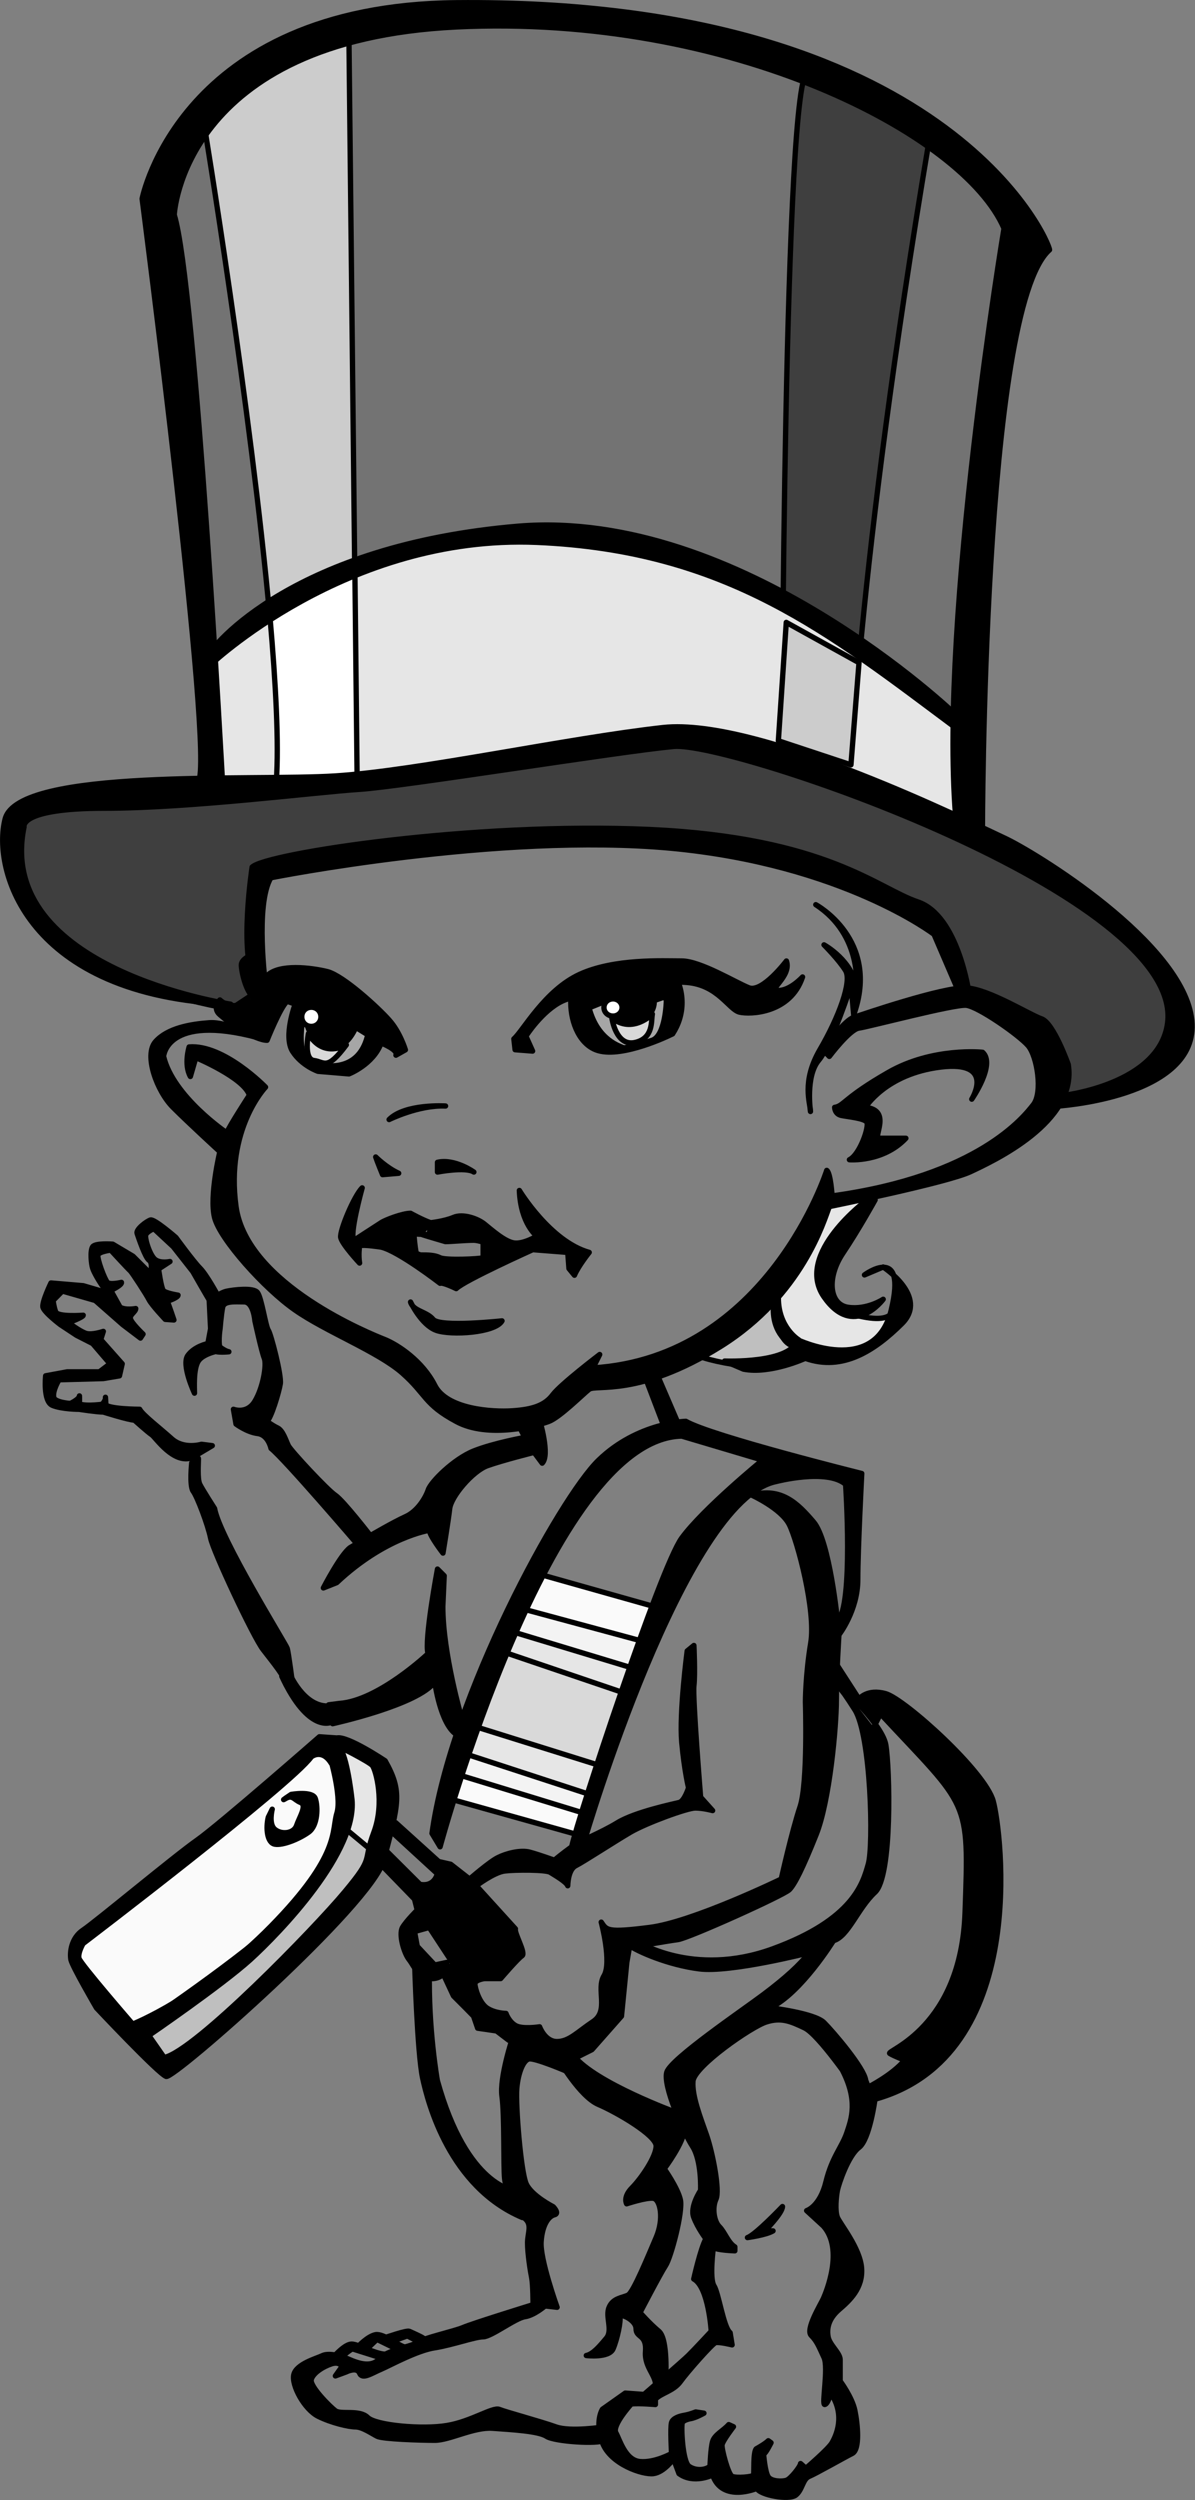 <svg xmlns="http://www.w3.org/2000/svg" xml:space="preserve" width="296.806" height="164.3mm" fill-rule="evenodd" stroke-linejoin="round" stroke-width="28.222" preserveAspectRatio="xMidYMid" version="1.2" viewBox="0 0 7853 16430.001"><rect x="0" y="0" width="7853" height="16430.001" fill="#808080" stroke="none"/><defs class="ClipPathGroup"><clipPath id="a" clipPathUnits="userSpaceOnUse"><path d="M0 0h21590v27940H0z"/></clipPath></defs><g class="SlideGroup"><g class="Slide" clip-path="url(#a)" transform="translate(-6862 -5752)"><g class="Page"><g class="Group"><g class="com.sun.star.drawing.ClosedBezierShape"><path fill="none" d="M9789 16069h1414v1767H9789z" class="BoundingBox"/><path fill="#fafafa" d="m11184 16316-812-229s-513 1307-565 1483l882 247s460-1431 495-1501z"/><path fill="none" stroke="#000" stroke-width="35" d="m11184 16316-812-229s-513 1307-565 1483l882 247s460-1431 495-1501z"/></g><g class="com.sun.star.drawing.PolyPolygonShape"><path fill="none" d="M9842 16298h1290v1396H9842z" class="BoundingBox"/><path fill="#f3f3f3" d="m11113 16545-848-229-405 1094 865 265z"/><path fill="none" stroke="#000" stroke-width="35" d="m11113 16545-848-229-405 1094 865 265z"/></g><g class="com.sun.star.drawing.PolyPolygonShape"><path fill="none" d="M9877 16457h1185v1114H9877z" class="BoundingBox"/><path fill="#e6e6e6" d="m11043 16721-812-246-336 794 866 283z"/><path fill="none" stroke="#000" stroke-width="35" d="m11043 16721-812-246-336 794 866 283z"/></g><g class="com.sun.star.drawing.PolyPolygonShape"><path fill="none" d="M9948 16580h1043v796H9948z" class="BoundingBox"/><path fill="#d9d9d9" d="m10972 16880-830-282-176 494 847 265z"/><path fill="none" stroke="#000" stroke-width="35" d="m10972 16880-830-282-176 494 847 265z"/></g><g class="Group"><g class="com.sun.star.drawing.ClosedBezierShape"><path fill="none" d="M7329 17206h1806v1917H7329z" class="BoundingBox"/><path fill="#fafafa" d="M8962 17224s-1545 1244-1572 1288c-26 44-140 62 159 389l203 203s1219-698 1360-1394c0 0 44-434-150-486z"/><path fill="none" stroke="#000" stroke-width="35" d="M8962 17224s-1545 1244-1572 1288c-26 44-140 62 159 389l203 203s1219-698 1360-1394c0 0 44-434-150-486z"/></g><g class="com.sun.star.drawing.ClosedBezierShape"><path fill="none" d="M9013 17189h389v805h-389z" class="BoundingBox"/><path fill="#e6e6e6" d="m9332 17339-301-132s142 185 70 583l214 185s141-460 17-636z"/><path fill="none" stroke="#000" stroke-width="35" d="m9332 17339-301-132s142 185 70 583l214 185s141-460 17-636z"/></g><g class="com.sun.star.drawing.ClosedBezierShape"><path fill="none" d="M7708 17727h1626v1643H7708z" class="BoundingBox"/><path fill="#bfbfbf" d="M9103 17745s-105 370-424 652c-317 283-953 707-953 707l246 247s1167-1042 1220-1130c52-88 123-300 123-300z"/><path fill="none" stroke="#000" stroke-width="35" d="M9103 17745s-105 370-424 652c-317 283-953 707-953 707l246 247s1167-1042 1220-1130c52-88 123-300 123-300z"/></g><g class="com.sun.star.drawing.ClosedBezierShape"><path fill="none" d="M11729 15385h796v1092h-796z" class="BoundingBox"/><path fill="#737373" d="M12506 15486s-370-228-759 71c0 0 459 0 530 655l35 246s176-105 159-530z"/><path fill="none" stroke="#000" stroke-width="35" d="M12506 15486s-370-228-759 71c0 0 459 0 530 655l35 246s176-105 159-530z"/></g><g class="com.sun.star.drawing.ClosedBezierShape"><path fill="none" d="M11395 14181h725v572h-725z" class="BoundingBox"/><path fill="#bfbfbf" d="M11942 14199s-389 389-512 425c-123 35 459 159 530 88 70-71 141-88 141-88s-177-213-159-425z"/><path fill="none" stroke="#000" stroke-width="35" d="M11942 14199s-389 389-512 425c-123 35 459 159 530 88 70-71 141-88 141-88s-177-213-159-425z"/></g><g class="com.sun.star.drawing.ClosedBezierShape"><path fill="none" d="M11926 13617h846v1064h-846z" class="BoundingBox"/><path fill="#e6e6e6" d="M12577 13635s-513 636-159 741c353 107 335-17 335-176 0 0 0 495-459 460-458-36-335-407-335-407l299-601z"/><path fill="none" stroke="#000" stroke-width="35" d="M12577 13635s-513 636-159 741c353 107 335-17 335-176 0 0 0 495-459 460-458-36-335-407-335-407l299-601z"/></g><g class="com.sun.star.drawing.ClosedBezierShape"><path fill="none" d="M7867 5836h5753v4750H7867z" class="BoundingBox"/><path fill="#737373" d="M13601 7286s-1129-1500-3441-1430c-2310 70-2275 1359-2275 1359l335 2876s846-830 2187-812c1341 17 2805 1288 2805 1288s142-3158 389-3281z"/><path fill="none" stroke="#000" stroke-width="35" d="M13601 7286s-1129-1500-3441-1430c-2310 70-2275 1359-2275 1359l335 2876s846-830 2187-812c1341 17 2805 1288 2805 1288s142-3158 389-3281z"/></g><g class="com.sun.star.drawing.ClosedBezierShape"><path fill="none" d="M6924 6209h7709v6759H6924z" class="BoundingBox"/><path fill="#3f3f3f" d="M12001 10763c-304-109-556-178-747-161-405 35-2363 353-2735 335-370-18-1552 71-1569 212s-123 952 1428 1234l212-141-18-740s1412-283 1748-265c335 18 1728-88 2682 547l194 529s599 123 582 635c0 0 1005 53 811-706 0 0-511-723-1376-1023-273-95-530-195-764-286 0 0 40-1408 517-4248 0 0-636-423-794-458-159-35-171 4536-171 4536z"/><path fill="none" stroke="#000" stroke-width="35" d="M12001 10763c-304-109-556-178-747-161-405 35-2363 353-2735 335-370-18-1552 71-1569 212s-123 952 1428 1234l212-141-18-740s1412-283 1748-265c335 18 1728-88 2682 547l194 529s599 123 582 635c0 0 1005 53 811-706 0 0-511-723-1376-1023-273-95-530-195-764-286 0 0 40-1408 517-4248 0 0-636-423-794-458-159-35-171 4536-171 4536z"/></g><g class="com.sun.star.drawing.ClosedBezierShape"><path fill="none" d="M8184 9224h5047v2015H8184z" class="BoundingBox"/><path fill="#e6e6e6" d="M13194 10549s-1305-1271-2735-1306c-1428-35-2257 847-2257 847l52 848s2753-266 2929-301c177-35 1676 283 2029 583z"/><path fill="none" stroke="#000" stroke-width="35" d="M13194 10549s-1305-1271-2735-1306c-1428-35-2257 847-2257 847l52 848s2753-266 2929-301c177-35 1676 283 2029 583z"/></g><g class="com.sun.star.drawing.ClosedBezierShape"><path fill="none" d="M8618 9471h610v1432h-610z" class="BoundingBox"/><path fill="#fff" d="M8636 9805c39 444 59 832 42 1079h531l-15-1395z"/><path fill="none" stroke="#000" stroke-width="35" d="M8636 9805c39 444 59 832 42 1079h531l-15-1395z"/></g><g class="com.sun.star.drawing.ClosedBezierShape"><path fill="none" d="M8184 5979h1028v3847H8184z" class="BoundingBox"/><path fill="#ccc" d="m9193 9490-38-3493s-654 88-953 564c0 0 311 1887 433 3246z"/><path fill="none" stroke="#000" stroke-width="35" d="m9193 9490-38-3493s-654 88-953 564c0 0 311 1887 433 3246z"/></g><g class="Group"><g class="Group"><g class="com.sun.star.drawing.ClosedBezierShape"><path fill="none" d="M10221 12048h1934v630h-1934z" class="BoundingBox"/><path d="M12030 12067s-159 211-247 176-318-176-441-176c-124 0-442-17-671 88-230 106-371 371-432 424l8 71 115 9-44-98s106-167 238-230c132-62 617-141 821-123 203 17 274 177 344 195 71 17 335 9 415-231 0 0-80 89-159 89s88-89 53-194z"/><path fill="none" stroke="#000" stroke-width="35" d="M12030 12067s-159 211-247 176-318-176-441-176c-124 0-442-17-671 88-230 106-371 371-432 424l8 71 115 9-44-98s106-167 238-230c132-62 617-141 821-123 203 17 274 177 344 195 71 17 335 9 415-231 0 0-80 89-159 89s88-89 53-194z"/></g><g class="com.sun.star.drawing.ClosedBezierShape"><path fill="none" d="M10591 12115h772v569h-772z" class="BoundingBox"/><path d="M11277 12134s-316-17-651 108c-29 11-13 65-13 99 0 133 60 280 180 315 165 48 470-101 470-101l19-9c39-60 62-130 62-205 0-77-23-147-62-205z"/><path fill="none" stroke="#000" stroke-width="35" d="M11277 12134s-316-17-651 108c-29 11-13 65-13 99 0 133 60 280 180 315 165 48 470-101 470-101l19-9c39-60 62-130 62-205 0-77-23-147-62-205z"/></g><g class="com.sun.star.drawing.ClosedBezierShape"><path fill="none" d="M10715 12283h545v374h-545z" class="BoundingBox"/><path fill="#a6a6a6" d="M11241 12331s-5 226-93 257c0 0-177 57-191 49-13-9-167-44-224-262l119-48s22 164 142 155c119-9 172-89 167-155l75-26z"/><path fill="none" stroke="#000" stroke-width="35" d="M11241 12331s-5 226-93 257c0 0-177 57-191 49-13-9-167-44-224-262l119-48s22 164 142 155c119-9 172-89 167-155l75-26z"/></g><g class="com.sun.star.drawing.ClosedBezierShape"><path fill="none" d="M10865 12398h303v226h-303z" class="BoundingBox"/><path fill="#d9d9d9" d="M11149 12416s-129 133-266 26c0 0 26 187 150 161 125-27 107-143 116-187z"/><path fill="none" stroke="#000" stroke-width="35" d="M11149 12416s-129 133-266 26c0 0 26 187 150 161 125-27 107-143 116-187z"/></g><g class="Group"><g class="com.sun.star.drawing.ClosedBezierShape"><path fill="none" d="M10813 12298h156v150h-156z" class="BoundingBox"/><path fill="#fff" d="M10891 12429c-34 0-60-25-60-56 0-32 26-57 60-57 32 0 59 25 59 57 0 31-27 56-59 56z"/><path fill="none" stroke="#000" stroke-width="35" d="M10891 12429c-34 0-60-25-60-56 0-32 26-57 60-57 32 0 59 25 59 57 0 31-27 56-59 56z"/></g></g></g><g class="Group"><g class="com.sun.star.drawing.ClosedBezierShape"><path fill="none" d="M8266 12005h1279v823H8266z" class="BoundingBox"/><path d="M9526 12651s-35-116-106-195c-70-80-301-292-406-319-106-26-318-53-397 27-81 80-116-80-89-141 0 0-80 26-80 70s35 204 97 222c0 0-141 97-238 8 0 0-52 53 0 97l53 44s176 124 257 124c0 0 88-221 132-256l53 18s-79 211-18 310c62 97 168 132 168 132l203 17s159-61 212-203c0 0 115 45 97 80z"/><path fill="none" stroke="#000" stroke-width="35" d="M9526 12651s-35-116-106-195c-70-80-301-292-406-319-106-26-318-53-397 27-81 80-116-80-89-141 0 0-80 26-80 70s35 204 97 222c0 0-141 97-238 8 0 0-52 53 0 97l53 44s176 124 257 124c0 0 88-221 132-256l53 18s-79 211-18 310c62 97 168 132 168 132l203 17s159-61 212-203c0 0 115 45 97 80z"/></g><g class="com.sun.star.drawing.ClosedBezierShape"><path fill="none" d="M8823 12371h475v405h-475z" class="BoundingBox"/><path fill="#a6a6a6" d="m9279 12552-79-49s-54 138-151 129-164-94-169-155c-4-62 0-14 0-14l14-66-31-8s-79 318 61 353c143 36 307 18 355-190z"/><path fill="none" stroke="#000" stroke-width="35" d="m9279 12552-79-49s-54 138-151 129-164-94-169-155c-4-62 0-14 0-14l14-66-31-8s-79 318 61 353c143 36 307 18 355-190z"/></g><g class="com.sun.star.drawing.ClosedBezierShape"><path fill="none" d="M8863 12526h294v232h-294z" class="BoundingBox"/><path fill="#d9d9d9" d="M9138 12618s-151 94-249-74c0 0-34 168 36 177 71 9 84 70 213-103z"/><path fill="none" stroke="#000" stroke-width="35" d="M9138 12618s-151 94-249-74c0 0-34 168 36 177 71 9 84 70 213-103z"/></g><g class="Group"><g class="com.sun.star.drawing.ClosedBezierShape"><path fill="none" d="M8827 12353h163v163h-163z" class="BoundingBox"/><path fill="#fff" d="M8908 12497c-36 0-63-28-63-63 0-36 27-63 63-63 35 0 63 27 63 63 0 35-28 63-63 63z"/><path fill="none" stroke="#000" stroke-width="35" d="M8908 12497c-36 0-63-28-63-63 0-36 27-63 63-63 35 0 63 27 63 63 0 35-28 63-63 63z"/></g></g></g><g class="com.sun.star.drawing.ClosedBezierShape"><path fill="none" d="M9719 13367h276v106h-276z" class="BoundingBox"/><path d="M9976 13454s-125-90-239-64v64s186-36 239 0z"/><path fill="none" stroke="#000" stroke-width="35" d="M9976 13454s-125-90-239-64v64s186-36 239 0z"/></g><g class="com.sun.star.drawing.ClosedBezierShape"><path fill="none" d="M9313 13337h188v153h-188z" class="BoundingBox"/><path d="M9331 13355s71 71 151 107l-106 9s-37-90-45-116z"/><path fill="none" stroke="#000" stroke-width="35" d="M9331 13355s71 71 151 107l-106 9s-37-90-45-116z"/></g><g class="com.sun.star.drawing.ClosedBezierShape"><path fill="none" d="M9401 13001h408v127h-408z" class="BoundingBox"/><path d="M9790 13020s-266-17-371 89c0 0 195-97 371-89z"/><path fill="none" stroke="#000" stroke-width="35" d="M9790 13020s-266-17-371 89c0 0 195-97 371-89z"/></g><g class="com.sun.star.drawing.ClosedBezierShape"><path fill="none" d="M9083 13540h1670v699H9083z" class="BoundingBox"/><path d="M10275 13575s203 336 459 407c0 0-71 88-97 150l-36-44-8-106-230-18s-451 203-503 256c0 0-89-44-106-35 0 0-274-212-388-238 0 0-115-18-141-9 0 0-9 61 0 114 0 0-115-123-124-168-8-44 88-274 141-326 0 0-88 317-53 344 0 0 150-98 177-115 26-18 141-62 194-62 0 0 79 44 132 62l-9 79-159-9-114-8s176 150 220 150 88 0 124 18c35 18 256 9 283 0 26-9 132-53 132-53s-141-62-194-62-151 9-186 9c0 0-123-36-150-45-26-9 53-79 53-79s88-9 150-35c62-27 160 8 204 44 44 35 132 115 194 124s150-45 150-45-106-79-115-300z"/><path fill="none" stroke="#000" stroke-width="35" d="M10275 13575s203 336 459 407c0 0-71 88-97 150l-36-44-8-106-230-18s-451 203-503 256c0 0-89-44-106-35 0 0-274-212-388-238 0 0-115-18-141-9 0 0-9 61 0 114 0 0-115-123-124-168-8-44 88-274 141-326 0 0-88 317-53 344 0 0 150-98 177-115 26-18 141-62 194-62 0 0 79 44 132 62l-9 79-159-9-114-8s176 150 220 150 88 0 124 18c35 18 256 9 283 0 26-9 132-53 132-53s-141-62-194-62-151 9-186 9c0 0-123-36-150-45-26-9 53-79 53-79s88-9 150-35c62-27 160 8 204 44 44 35 132 115 194 124s150-45 150-45-106-79-115-300z"/></g><g class="com.sun.star.drawing.ClosedBezierShape"><path fill="none" d="M9542 14290h638v240h-638z" class="BoundingBox"/><path d="M10161 14432s-406 44-452-9c-44-54-132-54-149-115 0 0 70 150 168 186 97 35 389 17 433-62z"/><path fill="none" stroke="#000" stroke-width="35" d="M10161 14432s-406 44-452-9c-44-54-132-54-149-115 0 0 70 150 168 186 97 35 389 17 433-62z"/></g><g class="com.sun.star.drawing.PolyPolygonShape"><path fill="none" d="M10019 13901h170v135h-170z" class="BoundingBox"/><path d="M10170 13919v98h-133v-98z"/><path fill="none" stroke="#000" stroke-width="35" d="M10170 13919v98h-133v-98z"/></g><g class="com.sun.star.drawing.ClosedBezierShape"><path fill="none" d="M9338 13812h289v227h-289z" class="BoundingBox"/><path d="M9580 13831s9 159 27 186c17 26-241-151-241-151s-79-43 214-35z"/><path fill="none" stroke="#000" stroke-width="35" d="M9580 13831s9 159 27 186c17 26-241-151-241-151s-79-43 214-35z"/></g><g class="com.sun.star.drawing.ClosedBezierShape"><path fill="none" d="M7836 12226h6070v2944H7836z" class="BoundingBox"/><path d="M8554 12570s-194-106-317-97c-124 9-274 35-353 124-78 88 9 326 115 432s308 291 308 291-70 291-35 433c35 141 326 467 529 608 203 142 547 274 706 415s141 203 353 317c211 115 538 27 608 0 71-26 221-176 265-211s327 53 865-282c538-336 679-829 714-919 0 0 777-158 927-229 149-70 705-326 643-705 0 0-97-274-176-300-79-27-344-194-494-203-150-8-688 176-741 194-53 17-176 167-185 229l26 27s133-177 194-186c62-8 627-158 706-150 79 9 344 194 406 265 61 71 97 309 35 388s-362 468-1323 600c0 0-9-150-35-168 0 0-388 1227-1536 1298l44-88s-255 194-308 264c-53 71-133 97-265 106s-432-9-511-168c-80-158-239-264-327-300-88-35-908-361-979-874-70-511 194-785 194-785s-273-282-502-264c0 0-36 115 8 194l36-124s317 133 352 247c0 0-132 203-149 247 0 0-353-238-415-502 0 0 18-283 617-124z"/><path fill="none" stroke="#000" stroke-width="35" d="M8554 12570s-194-106-317-97c-124 9-274 35-353 124-78 88 9 326 115 432s308 291 308 291-70 291-35 433c35 141 326 467 529 608 203 142 547 274 706 415s141 203 353 317c211 115 538 27 608 0 71-26 221-176 265-211s327 53 865-282c538-336 679-829 714-919 0 0 777-158 927-229 149-70 705-326 643-705 0 0-97-274-176-300-79-27-344-194-494-203-150-8-688 176-741 194-53 17-176 167-185 229l26 27s133-177 194-186c62-8 627-158 706-150 79 9 344 194 406 265 61 71 97 309 35 388s-362 468-1323 600c0 0-9-150-35-168 0 0-388 1227-1536 1298l44-88s-255 194-308 264c-53 71-133 97-265 106s-432-9-511-168c-80-158-239-264-327-300-88-35-908-361-979-874-70-511 194-785 194-785s-273-282-502-264c0 0-36 115 8 194l36-124s317 133 352 247c0 0-132 203-149 247 0 0-353-238-415-502 0 0 18-283 617-124z"/></g><g class="com.sun.star.drawing.ClosedBezierShape"><path fill="none" d="M12329 12646h1036v747h-1036z" class="BoundingBox"/><path d="M13248 12975s159-229 71-308c0 0-328-35-619 132-292 167-292 221-353 230 0 0 0 44 44 53s150 18 167 44c18 27-44 212-114 247 0 0 221 18 371-141h-176c-46 0 88-185-90-203 0 0 134-221 495-265 363-44 204 211 204 211z"/><path fill="none" stroke="#000" stroke-width="35" d="M13248 12975s159-229 71-308c0 0-328-35-619 132-292 167-292 221-353 230 0 0 0 44 44 53s150 18 167 44c18 27-44 212-114 247 0 0 221 18 371-141h-176c-46 0 88-185-90-203 0 0 134-221 495-265 363-44 204 211 204 211z"/></g><g class="com.sun.star.drawing.ClosedBezierShape"><path fill="none" d="M8467 11177h4782v1122H8467z" class="BoundingBox"/><path d="M13230 12280s-71-512-336-601c-264-88-599-423-1764-476-1165-52-2523 159-2611 247 0 0-87 565 18 759l70 18s-70-530 35-707c0 0 1500-299 2630-194 1128 106 1728 566 1728 566l159 370z"/><path fill="none" stroke="#000" stroke-width="35" d="M13230 12280s-71-512-336-601c-264-88-599-423-1764-476-1165-52-2523 159-2611 247 0 0-87 565 18 759l70 18s-70-530 35-707c0 0 1500-299 2630-194 1128 106 1728 566 1728 566l159 370z"/></g><g class="com.sun.star.drawing.ClosedBezierShape"><path fill="none" d="M12212 13619h473v803h-473z" class="BoundingBox"/><path d="M12613 13637s-107 194-213 352c-106 160-89 336 36 354 124 18 230-53 230-53s-195 265-390-17c-194-284 284-636 284-636z"/><path fill="none" stroke="#000" stroke-width="35" d="M12613 13637s-107 194-213 352c-106 160-89 336 36 354 124 18 230-53 230-53s-195 265-390-17c-194-284 284-636 284-636z"/></g><g class="com.sun.star.drawing.ClosedBezierShape"><path fill="none" d="M11606 14060h1258v715h-1258z" class="BoundingBox"/><path d="M12666 14078s300 194 124 371c-177 176-389 317-636 229 0 0-231 106-407 71l-123-53s441 18 477-141c0 0 512 247 618-195 106-440-176-230-176-230z"/><path fill="none" stroke="#000" stroke-width="35" d="M12666 14078s300 194 124 371c-177 176-389 317-636 229 0 0-231 106-407 71l-123-53s441 18 477-141c0 0 512 247 618-195 106-440-176-230-176-230z"/></g><g class="com.sun.star.drawing.ClosedBezierShape"><path fill="none" d="M6862 10510h7853v2531H6862z" class="BoundingBox"/><path d="M13794 13022s952-53 900-565c-53-511-1041-1112-1235-1200-194-89-1605-793-2240-724-636 71-1606 283-2153 318s-2082-53-2170 282c-87 335 141 1165 1482 1218 0 0-1551-229-1358-1165 0 0-36-123 529-123 564 0 1393-106 1675-124 283-18 1695-247 2065-282 371-35 3355 977 3246 1818-53 405-688 476-688 476z"/><path fill="none" stroke="#000" stroke-width="35" d="M13794 13022s952-53 900-565c-53-511-1041-1112-1235-1200-194-89-1605-793-2240-724-636 71-1606 283-2153 318s-2082-53-2170 282c-87 335 141 1165 1482 1218 0 0-1551-229-1358-1165 0 0-36-123 529-123 564 0 1393-106 1675-124 283-18 1695-247 2065-282 371-35 3355 977 3246 1818-53 405-688 476-688 476z"/></g><g class="com.sun.star.drawing.ClosedBezierShape"><path fill="none" d="M7778 5752h6000v5489H7778z" class="BoundingBox"/><path d="M13318 11222s0-3440 441-3828c0-53-670-1654-3899-1624-1818 18-2064 1288-2064 1288s476 3670 370 3829l159 18s-177-3282-318-3741c0 0 53-1147 1853-1235 1799-88 3335 705 3600 1324 0 0-424 2540-318 3864z"/><path fill="none" stroke="#000" stroke-width="35" d="M13318 11222s0-3440 441-3828c0-53-670-1654-3899-1624-1818 18-2064 1288-2064 1288s476 3670 370 3829l159 18s-177-3282-318-3741c0 0 53-1147 1853-1235 1799-88 3335 705 3600 1324 0 0-424 2540-318 3864z"/></g><g class="com.sun.star.drawing.ClosedBezierShape"><path fill="none" d="M8202 9184h4959v1370H8202z" class="BoundingBox"/><path d="M13142 10447s-1411-1359-2876-1237c-1464 124-2011 777-2046 866l17 53s900-866 2152-813c1253 53 1924 601 2753 1219z"/><path fill="none" stroke="#000" stroke-width="35" d="M13142 10447s-1411-1359-2876-1237c-1464 124-2011 777-2046 866l17 53s900-866 2152-813c1253 53 1924 601 2753 1219z"/></g><g class="com.sun.star.drawing.ClosedBezierShape"><path fill="none" d="M12155 11679h380v1396h-380z" class="BoundingBox"/><path d="M12223 11697s427 229 249 724l-17-195s-125 389-214 495c-87 105-53 335-53 335 0-53-61-194 62-406 124-212 213-451 168-521-44-71-141-168-141-168s195 106 213 291c0 0 44-353-267-555z"/><path fill="none" stroke="#000" stroke-width="35" d="M12223 11697s427 229 249 724l-17-195s-125 389-214 495c-87 105-53 335-53 335 0-53-61-194 62-406 124-212 213-451 168-521-44-71-141-168-141-168s195 106 213 291c0 0 44-353-267-555z"/></g><g class="com.sun.star.drawing.ClosedBezierShape"><path fill="none" d="M11953 14263h176v356h-176z" class="BoundingBox"/><path d="M12110 14556s-133-80-133-275c0 0-44 284 106 319z"/><path fill="none" stroke="#000" stroke-width="35" d="M12110 14556s-133-80-133-275c0 0-44 284 106 319z"/></g><g class="com.sun.star.drawing.PolyPolygonShape"><path fill="none" d="M11077 14731h267v444h-267z" class="BoundingBox"/><path d="m11165 14749 160 372-88 35-142-372z"/><path fill="none" stroke="#000" stroke-width="35" d="m11165 14749 160 372-88 35-142-372z"/></g><g class="com.sun.star.drawing.ClosedBezierShape"><path fill="none" d="M8066 14207h2398v1999H8066z" class="BoundingBox"/><path d="M10408 15083s70 231 17 284l-53-71s-211 53-308 88c-97 36-239 203-247 283-9 79-44 291-44 291s-89-115-89-150c0 0-291 44-609 344l-88 35s114-221 176-265l44-26s-476-556-564-626c0 0-18-90-89-98-70-9-141-62-141-62l-17-97s88 35 141-53 79-238 62-282c-18-44-62-247-62-247s-9-124-71-124c-61 0-132-8-141 36s-17 141-17 141-18 114 8 141c0 0-114 17-150 70-35 53-26 186-26 212 0 0-87-185-44-247 44-62 132-79 132-79l18-97-9-185s71-53 115-62 176-26 202 9c27 35 53 220 71 247 18 26 88 299 79 352-8 53-61 230-88 247 0 0 35 27 71 44 35 18 53 81 70 116 18 35 256 291 309 326 53 36 230 265 230 265s150-88 230-124c79-35 132-123 150-176 17-53 167-203 299-256 133-53 336-89 336-89l-45-88 115-18z"/><path fill="none" stroke="#000" stroke-width="35" d="M10408 15083s70 231 17 284l-53-71s-211 53-308 88c-97 36-239 203-247 283-9 79-44 291-44 291s-89-115-89-150c0 0-291 44-609 344l-88 35s114-221 176-265l44-26s-476-556-564-626c0 0-18-90-89-98-70-9-141-62-141-62l-17-97s88 35 141-53 79-238 62-282c-18-44-62-247-62-247s-9-124-71-124c-61 0-132-8-141 36s-17 141-17 141-18 114 8 141c0 0-114 17-150 70-35 53-26 186-26 212 0 0-87-185-44-247 44-62 132-79 132-79l18-97-9-185s71-53 115-62 176-26 202 9c27 35 53 220 71 247 18 26 88 299 79 352-8 53-61 230-88 247 0 0 35 27 71 44 35 18 53 81 70 116 18 35 256 291 309 326 53 36 230 265 230 265s150-88 230-124c79-35 132-123 150-176 17-53 167-203 299-256 133-53 336-89 336-89l-45-88 115-18z"/></g><g class="com.sun.star.drawing.ClosedBezierShape"><path fill="none" d="M7125 13751h1186v1606H7125z" class="BoundingBox"/><path d="M8292 14263s-71-132-115-177c-44-44-159-202-159-202s-141-123-167-115c-27 9-97 62-88 88 9 27 53 159 79 177 27 17 9 88 9 88l-115-115-133-79s-115-9-132 17c-18 27-9 115 0 141 8 27 44 89 70 124l18 35-150-44-212-18s-60 124-53 159c9 35 115 115 115 115l106 70 106 54 114 133-70 53h-212l-141 26s-18 168 44 194 176 26 176 26 115 18 159 18c0 0 168 53 204 53 0 0 88 79 115 97 26 18 141 194 264 150l133-79-71-9s-115 35-194-35c-79-71-194-159-212-195 0 0-212 0-230-35 0 0-115 18-168 0 0 0-158 0-167-44s35-115 35-115l291-8 106-18 18-79-141-159 17-54s-75 26-114 13c-40-13-115-70-115-70s97-36 97-49c0 0-168 13-181-22s-17-75-17-75l61-62 216 62 181 159 116 88 17-26s-79-75-83-102c-6-26 35-44 35-66 0 0-67 13-103-9l-61-110s75-35 70-53c0 0-75 18-92 0-18-18-71-159-62-181s84-31 84-31 114 124 129 137c13 13 105 154 123 190 18 35 106 128 106 128l57 4s-31-93-44-123c0 0 71-23 71-40 0 0-84-13-97-31-14-18-31-141-31-141l75-49s-62 14-97-13c-35-26-71-141-62-163s53-40 53-40l128 119 128 163s101 177 110 190 53-35 53-35z"/><path fill="none" stroke="#000" stroke-width="35" d="M8292 14263s-71-132-115-177c-44-44-159-202-159-202s-141-123-167-115c-27 9-97 62-88 88 9 27 53 159 79 177 27 17 9 88 9 88l-115-115-133-79s-115-9-132 17c-18 27-9 115 0 141 8 27 44 89 70 124l18 35-150-44-212-18s-60 124-53 159c9 35 115 115 115 115l106 70 106 54 114 133-70 53h-212l-141 26s-18 168 44 194 176 26 176 26 115 18 159 18c0 0 168 53 204 53 0 0 88 79 115 97 26 18 141 194 264 150l133-79-71-9s-115 35-194-35c-79-71-194-159-212-195 0 0-212 0-230-35 0 0-115 18-168 0 0 0-158 0-167-44s35-115 35-115l291-8 106-18 18-79-141-159 17-54s-75 26-114 13c-40-13-115-70-115-70s97-36 97-49c0 0-168 13-181-22s-17-75-17-75l61-62 216 62 181 159 116 88 17-26s-79-75-83-102c-6-26 35-44 35-66 0 0-67 13-103-9l-61-110s75-35 70-53c0 0-75 18-92 0-18-18-71-159-62-181s84-31 84-31 114 124 129 137c13 13 105 154 123 190 18 35 106 128 106 128l57 4s-31-93-44-123c0 0 71-23 71-40 0 0-84-13-97-31-14-18-31-141-31-141l75-49s-62 14-97-13c-35-26-71-141-62-163s53-40 53-40l128 119 128 163s101 177 110 190 53-35 53-35z"/></g><g class="com.sun.star.drawing.ClosedBezierShape"><path fill="none" d="M7509 14916h69v109h-69z" class="BoundingBox"/><path d="M7527 14987s32-30 28-53l4 72z"/><path fill="none" stroke="#000" stroke-width="35" d="M7527 14987s32-30 28-53l4 72z"/></g><g class="com.sun.star.drawing.ClosedBezierShape"><path fill="none" d="M7298 14907h106v106h-106z" class="BoundingBox"/><path d="M7316 14979s68-31 68-54c0 0 4 63-9 68-14 4-59-14-59-14z"/><path fill="none" stroke="#000" stroke-width="35" d="M7316 14979s68-31 68-54c0 0 4 63-9 68-14 4-59-14-59-14z"/></g><g class="com.sun.star.drawing.ClosedBezierShape"><path fill="none" d="M8246 14576h139v80h-139z" class="BoundingBox"/><path d="M8294 14594s45 37 72 41c0 0-89 9-102-10z"/><path fill="none" stroke="#000" stroke-width="35" d="M8294 14594s45 37 72 41c0 0-89 9-102-10z"/></g><g class="com.sun.star.drawing.ClosedBezierShape"><path fill="none" d="M8099 15314h705v1527h-705z" class="BoundingBox"/><path d="M8122 15365s-16 150 9 186c27 35 97 220 115 308 17 88 283 654 345 733 61 80 150 185 150 230h44s-27-212-36-239c-8-26-442-724-477-918 0 0-79-123-97-159-17-35-9-141-9-167s-44 26-44 26z"/><path fill="none" stroke="#000" stroke-width="35" d="M8122 15365s-16 150 9 186c27 35 97 220 115 308 17 88 283 654 345 733 61 80 150 185 150 230h44s-27-212-36-239c-8-26-442-724-477-918 0 0-79-123-97-159-17-35-9-141-9-167s-44 26-44 26z"/></g><g class="com.sun.star.drawing.ClosedBezierShape"><path fill="none" d="M9004 16045h911v1123h-911z" class="BoundingBox"/><path d="M9737 16063s-88 468-62 556c0 0-327 310-583 327l-70 9 26 124s565-124 671-275c0 0 36 275 141 345l36-106s-124-424-124-734l9-202z"/><path fill="none" stroke="#000" stroke-width="35" d="M9737 16063s-88 468-62 556c0 0-327 310-583 327l-70 9 26 124s565-124 671-275c0 0 36 275 141 345l36-106s-124-424-124-734l9-202z"/></g><g class="com.sun.star.drawing.ClosedBezierShape"><path fill="none" d="M9269 15074h3275v4263H9269z" class="BoundingBox"/><path d="M12525 15435s-989-246-1156-343c0 0-318 8-573 255-256 247-972 1553-1095 2453l53 88s724-2682 1588-2699l531 158s-389 318-531 512c-141 194-687 1853-723 2029l88-53s653-2223 1254-2347c0 0 335-88 458 18 0 0 53 795-53 901 0 0-52-531-158-654-106-124-212-229-406-176 0 0 194 88 247 194 53 105 176 565 141 777-35 211-35 388-35 388s17 529-35 688c-53 158-124 476-124 476s-583 283-865 318c-282 36-282 18-318-35 0 0 71 265 18 353s35 229-71 300c-105 70-158 132-238 132-79 0-114-97-114-97s-115 18-159-9c-44-26-62-79-62-79s-70 0-124-35c-53-36-80-133-80-159 0-27 62-35 62-35h107s114-133 141-150c26-18-53-150-44-177l-257-283s116-88 186-97c71-9 274-9 300 9 27 17 106 62 115 88 0 0 0-106 53-132 53-27 255-159 361-221 106-61 371-158 424-158s114 17 114 17l-79-88s-53-653-44-732 0-265 0-265l-44 36s-53 405-36 599c18 194 45 300 45 300s-27 88-62 97-291 62-406 133c-115 70-238 114-300 158-61 44-114 88-114 88s-97-35-159-52c-62-18-159 8-212 35-54 26-186 141-186 141l-124-97-79-18-282-255-44 44 317 291s-17 88-114 70l-283-282-52 71 299 308 18 72s-71 70-97 114c-26 45 9 168 44 212s62 132 159 124c97-9 88-106 88-106l-79 17-115-123-18-97 97-27 168 256h-62l-17 44 70 150 71 71 61 62 27 79 124 18 80 61 97 18 106 106 150 35 194-97 194-220 35-353 17-97s247-44 318-53 698-292 733-328c35-35 88-141 176-361 89-221 133-714 133-882s17-432 17-432 124-159 124-363c0-203 26-697 26-697z"/><path fill="none" stroke="#000" stroke-width="35" d="M12525 15435s-989-246-1156-343c0 0-318 8-573 255-256 247-972 1553-1095 2453l53 88s724-2682 1588-2699l531 158s-389 318-531 512c-141 194-687 1853-723 2029l88-53s653-2223 1254-2347c0 0 335-88 458 18 0 0 53 795-53 901 0 0-52-531-158-654-106-124-212-229-406-176 0 0 194 88 247 194 53 105 176 565 141 777-35 211-35 388-35 388s17 529-35 688c-53 158-124 476-124 476s-583 283-865 318c-282 36-282 18-318-35 0 0 71 265 18 353s35 229-71 300c-105 70-158 132-238 132-79 0-114-97-114-97s-115 18-159-9c-44-26-62-79-62-79s-70 0-124-35c-53-36-80-133-80-159 0-27 62-35 62-35h107s114-133 141-150c26-18-53-150-44-177l-257-283s116-88 186-97c71-9 274-9 300 9 27 17 106 62 115 88 0 0 0-106 53-132 53-27 255-159 361-221 106-61 371-158 424-158s114 17 114 17l-79-88s-53-653-44-732 0-265 0-265l-44 36s-53 405-36 599c18 194 45 300 45 300s-27 88-62 97-291 62-406 133c-115 70-238 114-300 158-61 44-114 88-114 88s-97-35-159-52c-62-18-159 8-212 35-54 26-186 141-186 141l-124-97-79-18-282-255-44 44 317 291s-17 88-114 70l-283-282-52 71 299 308 18 72s-71 70-97 114c-26 45 9 168 44 212s62 132 159 124c97-9 88-106 88-106l-79 17-115-123-18-97 97-27 168 256h-62l-17 44 70 150 71 71 61 62 27 79 124 18 80 61 97 18 106 106 150 35 194-97 194-220 35-353 17-97s247-44 318-53 698-292 733-328c35-35 88-141 176-361 89-221 133-714 133-882s17-432 17-432 124-159 124-363c0-203 26-697 26-697z"/></g><g class="com.sun.star.drawing.ClosedBezierShape"><path fill="none" d="M10780 16653h2678v5529h-2678z" class="BoundingBox"/><path d="M12568 19467s159-80 239-177c0 0-71-27-98-44-26-18 469-168 495-926 27-759 27-679-556-1306l-53 106-274-352 27-97 159 246s52-70 176-35 654 512 706 706c53 194 247 1675-777 1959 0 0-35 264-105 317-71 53-133 238-142 282-8 44-17 133 0 177 18 44 150 203 159 335s-79 212-150 273c-70 62-79 124-70 177s79 106 79 150v141s79 106 97 194 35 256-18 282c-52 26-238 132-282 150s-44 88-88 123c-44 36-238 0-256-44 0 0-229 97-291-88 0 0-124 62-221-9l-36-97s-61 88-132 97c-70 9-282-61-335-203-52-141 0-220 0-220l150-106 123 9s256-221 291-256c36-35 151-159 151-159s-17-291-115-344c0 0 45-202 80-264 0 0-54-71-80-141-27-71 45-177 45-177s9-194-54-291c-62-97-194-397-168-486 27-88 495-405 636-511s238-194 300-274c0 0-520 133-724 106-203-26-406-114-467-159l53-26s370 247 900 53c529-194 591-432 626-556 36-123 18-846-88-1014s-159-220-159-220 335 299 362 449c26 150 44 865-71 970-114 106-176 291-273 318 0 0-212 344-415 441 0 0 291 35 353 97s265 300 274 380l-80 35s-229-336-322-380c-92-44-154-70-251-39-97 30-473 291-482 389-8 97 50 242 90 357 39 114 88 361 61 419-26 57-13 145 22 180 36 36 58 106 102 133v26s-119-4-141-22c0 0-27 203 4 252 31 48 62 273 106 308l13 80s-88-22-110-14c-22 9-186 194-230 256-45 62-128 75-164 115v35s-101-9-158-4c0 0-128 141-102 189 27 49 62 181 159 190s207-53 207-53-9-172 0-203 58-44 84-48c26-5 40-9 75-22l54 8s-54 31-89 36c0 0-44 8-53 26s0 256 44 287 107 26 138 0c0 0 4-119 17-163 13-45 71-71 106-111l31 14s-71 92-75 119c-4 26 40 194 66 207 27 13 137 4 141-9 5-13-4-150 18-172 0 0 57-31 79-53l18 13s-35 71-49 75c0 0 9 119 31 150s93 31 119 22c27-8 93-92 93-110l35 31s150-128 172-168c22-39 93-176-9-326 0 0-17 71-39 75s26-242-5-309c-31-66-44-105-84-145-39-40 62-203 80-243 17-39 137-322 0-476l-110-101s88-27 127-190c40-163 106-229 137-322 31-92 75-212-31-415l75 106 80-35z"/><path fill="none" stroke="#000" stroke-width="35" d="M12568 19467s159-80 239-177c0 0-71-27-98-44-26-18 469-168 495-926 27-759 27-679-556-1306l-53 106-274-352 27-97 159 246s52-70 176-35 654 512 706 706c53 194 247 1675-777 1959 0 0-35 264-105 317-71 53-133 238-142 282-8 44-17 133 0 177 18 44 150 203 159 335s-79 212-150 273c-70 62-79 124-70 177s79 106 79 150v141s79 106 97 194 35 256-18 282c-52 26-238 132-282 150s-44 88-88 123c-44 36-238 0-256-44 0 0-229 97-291-88 0 0-124 62-221-9l-36-97s-61 88-132 97c-70 9-282-61-335-203-52-141 0-220 0-220l150-106 123 9s256-221 291-256c36-35 151-159 151-159s-17-291-115-344c0 0 45-202 80-264 0 0-54-71-80-141-27-71 45-177 45-177s9-194-54-291c-62-97-194-397-168-486 27-88 495-405 636-511s238-194 300-274c0 0-520 133-724 106-203-26-406-114-467-159l53-26s370 247 900 53c529-194 591-432 626-556 36-123 18-846-88-1014s-159-220-159-220 335 299 362 449c26 150 44 865-71 970-114 106-176 291-273 318 0 0-212 344-415 441 0 0 291 35 353 97s265 300 274 380l-80 35s-229-336-322-380c-92-44-154-70-251-39-97 30-473 291-482 389-8 97 50 242 90 357 39 114 88 361 61 419-26 57-13 145 22 180 36 36 58 106 102 133v26s-119-4-141-22c0 0-27 203 4 252 31 48 62 273 106 308l13 80s-88-22-110-14c-22 9-186 194-230 256-45 62-128 75-164 115v35s-101-9-158-4c0 0-128 141-102 189 27 49 62 181 159 190s207-53 207-53-9-172 0-203 58-44 84-48c26-5 40-9 75-22l54 8s-54 31-89 36c0 0-44 8-53 26s0 256 44 287 107 26 138 0c0 0 4-119 17-163 13-45 71-71 106-111l31 14s-71 92-75 119c-4 26 40 194 66 207 27 13 137 4 141-9 5-13-4-150 18-172 0 0 57-31 79-53l18 13s-35 71-49 75c0 0 9 119 31 150s93 31 119 22c27-8 93-92 93-110l35 31s150-128 172-168c22-39 93-176-9-326 0 0-17 71-39 75s26-242-5-309c-31-66-44-105-84-145-39-40 62-203 80-243 17-39 137-322 0-476l-110-101s88-27 127-190c40-163 106-229 137-322 31-92 75-212-31-415l75 106 80-35z"/></g><g class="com.sun.star.drawing.ClosedBezierShape"><path fill="none" d="M10512 19246h867v2225h-867z" class="BoundingBox"/><path d="M11307 19634s-531-194-672-370l-105 17s141 247 264 300c124 53 380 203 380 273 0 71-97 212-158 274-62 62-36 106-36 106s133-44 177-36c44 9 70 133 17 257s-150 362-185 379c-35 18-98 18-124 80-27 61 26 150-18 203s-88 105-132 114c0 0 150 18 176-44 27-62 53-185 44-212-9-26 107 18 107 80s71 35 62 150c-9 114 88 167 62 247l70-62s18-265-44-318c-62-52-124-123-124-123s133-256 168-309 115-353 97-433c-18-79-106-203-106-203s133-176 133-264-53-106-53-106z"/><path fill="none" stroke="#000" stroke-width="35" d="M11307 19634s-531-194-672-370l-105 17s141 247 264 300c124 53 380 203 380 273 0 71-97 212-158 274-62 62-36 106-36 106s133-44 177-36c44 9 70 133 17 257s-150 362-185 379c-35 18-98 18-124 80-27 61 26 150-18 203s-88 105-132 114c0 0 150 18 176-44 27-62 53-185 44-212-9-26 107 18 107 80s71 35 62 150c-9 114 88 167 62 247l70-62s18-265-44-318c-62-52-124-123-124-123s133-256 168-309 115-353 97-433c-18-79-106-203-106-203s133-176 133-264-53-106-53-106z"/></g><g class="com.sun.star.drawing.ClosedBezierShape"><path fill="none" d="M11756 20234h267v241h-267z" class="BoundingBox"/><path d="M12004 20252s-178 187-230 204c0 0 124-17 168-44h-54s116-116 116-160z"/><path fill="none" stroke="#000" stroke-width="35" d="M12004 20252s-178 187-230 204c0 0 124-17 168-44h-54s116-116 116-160z"/></g><g class="com.sun.star.drawing.ClosedBezierShape"><path fill="none" d="M8773 19123h2078v2697H8773z" class="BoundingBox"/><path d="M10231 19141s-88 264-70 388c17 123 9 459 17 539 9 79 62 211 124 255 63 44 27 97 27 168 0 70 18 185 27 229s9 177 9 177-398 123-460 150c-62 26-265 70-300 98-35 26-203 52-247 105s-115 44-195 9c-79-35-150-44-185-26-35 17-168 53-185 123-17 71 70 229 159 274 88 44 202 70 246 70 45 0 107 44 143 62 35 18 282 26 379 26s256-88 379-79c124 9 301 18 354 53s344 53 379 26v-88s-220 35-317 0-328-97-372-115c-44-17-185 80-344 106-159 27-467 0-521-53-53-53-177-17-212-44-35-26-167-158-159-203 9-44 80-88 133-105 53-18 70 17 70 17l-44 62 71-26s70-36 88 8 80 0 142-26c62-27 238-124 353-141 114-18 264-72 317-72s212-123 274-132 133-71 133-71l79 9s-114-317-105-432c8-115 52-168 88-176 35-9-9-53-9-53s-141-71-177-150c-36-80-71-522-62-627 9-106 44-186 80-194 35-9 247 79 282 97 36 17-141-133-141-133z"/><path fill="none" stroke="#000" stroke-width="35" d="M10231 19141s-88 264-70 388c17 123 9 459 17 539 9 79 62 211 124 255 63 44 27 97 27 168 0 70 18 185 27 229s9 177 9 177-398 123-460 150c-62 26-265 70-300 98-35 26-203 52-247 105s-115 44-195 9c-79-35-150-44-185-26-35 17-168 53-185 123-17 71 70 229 159 274 88 44 202 70 246 70 45 0 107 44 143 62 35 18 282 26 379 26s256-88 379-79c124 9 301 18 354 53s344 53 379 26v-88s-220 35-317 0-328-97-372-115c-44-17-185 80-344 106-159 27-467 0-521-53-53-53-177-17-212-44-35-26-167-158-159-203 9-44 80-88 133-105 53-18 70 17 70 17l-44 62 71-26s70-36 88 8 80 0 142-26c62-27 238-124 353-141 114-18 264-72 317-72s212-123 274-132 133-71 133-71l79 9s-114-317-105-432c8-115 52-168 88-176 35-9-9-53-9-53s-141-71-177-150c-36-80-71-522-62-627 9-106 44-186 80-194 35-9 247 79 282 97 36 17-141-133-141-133z"/></g><g class="com.sun.star.drawing.ClosedBezierShape"><path fill="none" d="M9044 21138h369v132h-369z" class="BoundingBox"/><path d="M9062 21232s66-76 111-76c44 0 146 62 221 67l-17 27-200-63s-67 41-63 59c5 17-52-14-52-14z"/><path fill="none" stroke="#000" stroke-width="35" d="M9062 21232s66-76 111-76c44 0 146 62 221 67l-17 27-200-63s-67 41-63 59c5 17-52-14-52-14z"/></g><g class="com.sun.star.drawing.ClosedBezierShape"><path fill="none" d="M9194 21075h358v141h-358z" class="BoundingBox"/><path d="M9212 21175s66-72 119-81c53-8 150 72 190 81 40 8-35 22-35 22l-147-72-70 67z"/><path fill="none" stroke="#000" stroke-width="35" d="M9212 21175s66-72 119-81c53-8 150 72 190 81 40 8-35 22-35 22l-147-72-70 67z"/></g><g class="com.sun.star.drawing.ClosedBezierShape"><path fill="none" d="M9379 21053h288v114h-288z" class="BoundingBox"/><path d="M9397 21112s137-48 155-40c17 8 79 35 92 45 14 8-17 31-17 31l-88-46-103 37z"/><path fill="none" stroke="#000" stroke-width="35" d="M9397 21112s137-48 155-40c17 8 79 35 92 45 14 8-17 31-17 31l-88-46-103 37z"/></g><g class="com.sun.star.drawing.ClosedBezierShape"><path fill="none" d="M9569 18638h744v1705h-744z" class="BoundingBox"/><path d="M9587 18656s17 583 52 750c36 168 178 716 655 918l-44-176s-319-18-514-724c0 0-61-344-52-724z"/><path fill="none" stroke="#000" stroke-width="35" d="M9587 18656s17 583 52 750c36 168 178 716 655 918l-44-176s-319-18-514-724c0 0-61-344-52-724z"/></g><g class="Group"><g class="com.sun.star.drawing.ClosedBezierShape"><path fill="none" d="M7308 17147h2180v2269H7308z" class="BoundingBox"/><path d="M8961 17165s-654 573-804 679c-150 105-670 539-749 591-80 53-88 150-80 195 9 44 168 317 168 317s406 432 458 450c53 17 1353-1127 1430-1421 97-371 124-450 9-653 0 0-247-166-317-150v49s211 106 233 132c22 27 84 243 9 441-75 199 9 150-190 388-198 239-984 1046-1187 1090l-101-145s476-326 667-498c189-172 718-716 666-1069 0 0-36-326-97-339-62-13 0 0 0 0l-53 48s88 283 53 397c-36 115 26 274-433 742-459 467-909 644-909 644s-344-397-353-432c-9-36 27-97 27-97s1368-1042 1500-1227c0 0 70-58 132 44l36-168z"/><path fill="none" stroke="#000" stroke-width="35" d="M8961 17165s-654 573-804 679c-150 105-670 539-749 591-80 53-88 150-80 195 9 44 168 317 168 317s406 432 458 450c53 17 1353-1127 1430-1421 97-371 124-450 9-653 0 0-247-166-317-150v49s211 106 233 132c22 27 84 243 9 441-75 199 9 150-190 388-198 239-984 1046-1187 1090l-101-145s476-326 667-498c189-172 718-716 666-1069 0 0-36-326-97-339-62-13 0 0 0 0l-53 48s88 283 53 397c-36 115 26 274-433 742-459 467-909 644-909 644s-344-397-353-432c-9-36 27-97 27-97s1368-1042 1500-1227c0 0 70-58 132 44l36-168z"/></g><g class="com.sun.star.drawing.ClosedBezierShape"><path fill="none" d="M8599 17520h364v371h-364z" class="BoundingBox"/><path d="M8775 17544s142-25 159 27c18 52 18 177-44 221-61 44-168 88-221 79-52-8-61-105-44-177l26-53s-26 98 18 133c44 36 124 27 142-26 18-54 71-133 26-151-44-18-52-53-98-26-44 26 36-27 36-27z"/><path fill="none" stroke="#000" stroke-width="35" d="M8775 17544s142-25 159 27c18 52 18 177-44 221-61 44-168 88-221 79-52-8-61-105-44-177l26-53s-26 98 18 133c44 36 124 27 142-26 18-54 71-133 26-151-44-18-52-53-98-26-44 26 36-27 36-27z"/></g></g><g class="com.sun.star.drawing.ClosedBezierShape"><path fill="none" d="M8696 16733h364v362h-364z" class="BoundingBox"/><path d="M9041 17069s-150 79-327-301l52-17s89 212 248 212z"/><path fill="none" stroke="#000" stroke-width="35" d="M9041 17069s-150 79-327-301l52-17s89 212 248 212z"/></g></g><g class="com.sun.star.drawing.PolyPolygonShape"><path fill="none" d="M11959 9824h567v973h-567z" class="BoundingBox"/><path fill="#ccc" d="m12507 10107-478-265-52 778 477 158z"/><path fill="none" stroke="#000" stroke-width="35" d="m12507 10107-478-265-52 778 477 158z"/></g></g></g></g></g></g></svg>
